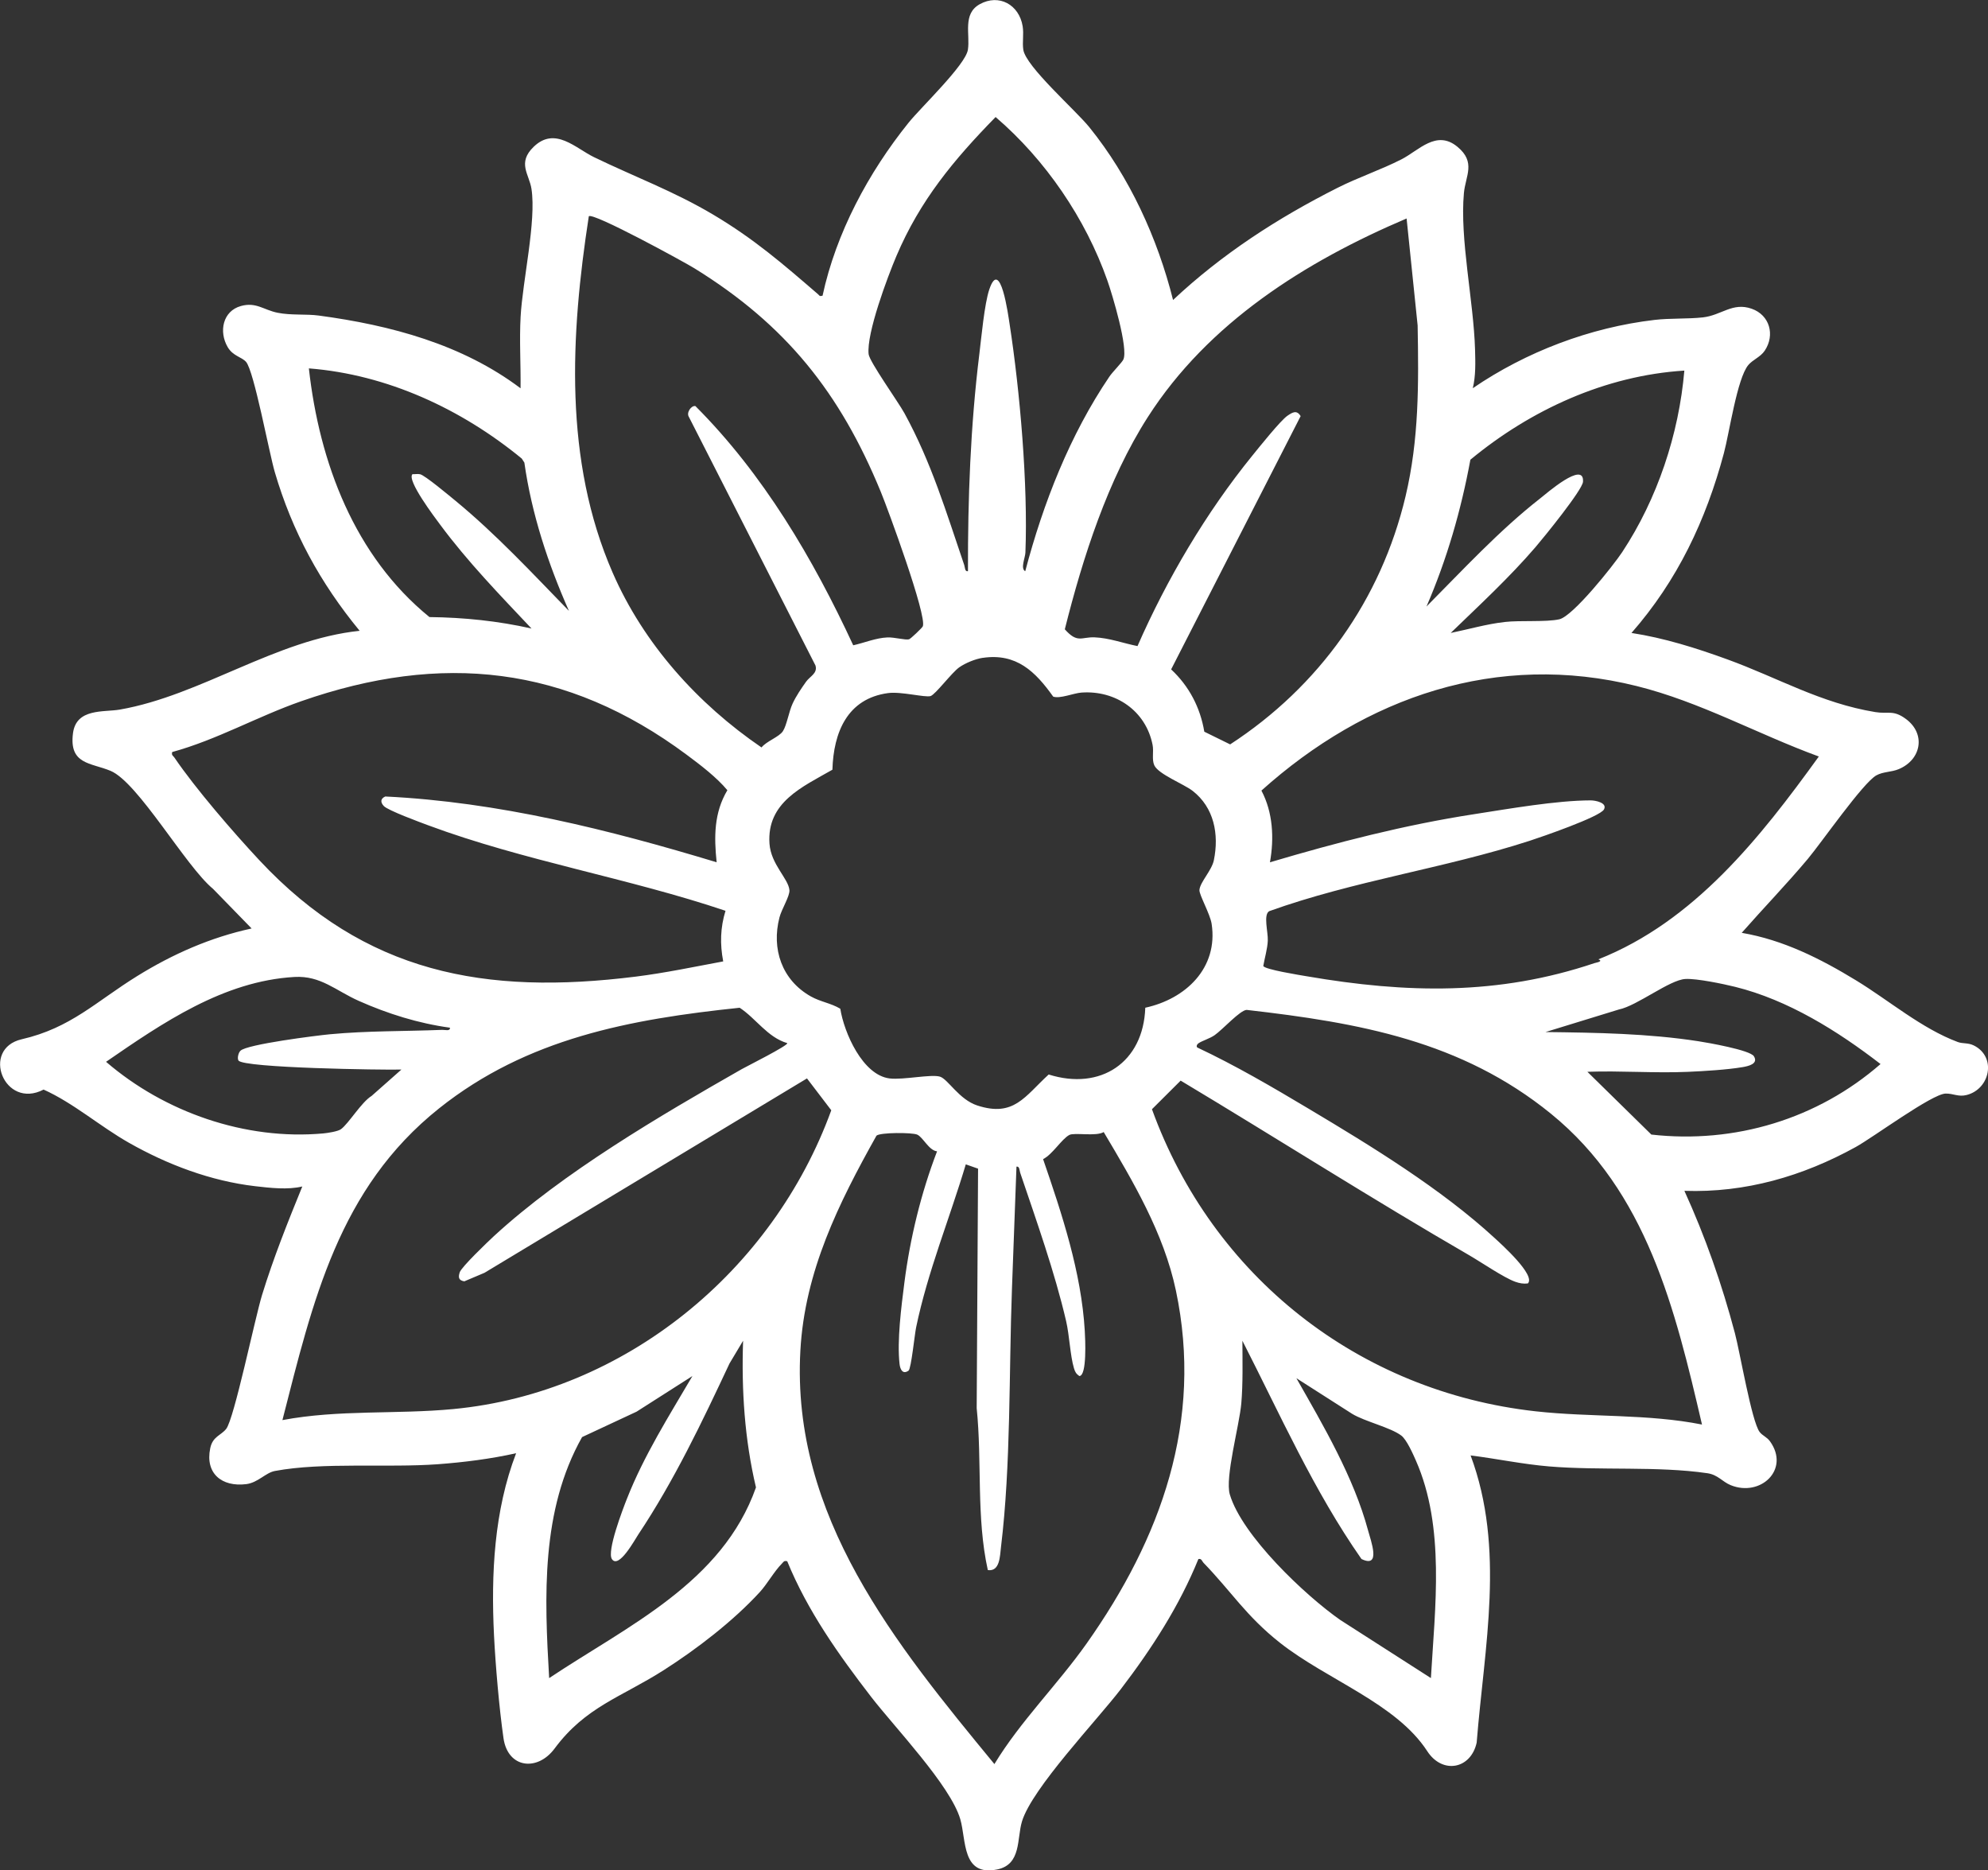 <?xml version="1.0" encoding="UTF-8"?> <svg xmlns="http://www.w3.org/2000/svg" id="uuid-d1a7f44e-d9fe-46c1-bf2b-ed968316d90d" viewBox="0 0 720.94 678.11"><rect x="0" y="0" width="720.94" height="678.11" fill="#333333" stroke="none"/><path d="M425.38,108.78c17.76-16.67,37.92-29.71,59.64-40.67,7.51-3.79,15.74-6.53,23.23-10.35,6.27-3.2,12.65-10.84,20.26-4.56,6.84,5.64,2.95,10.51,2.37,16.8-1.53,16.73,3.53,39.16,4.04,56.73.13,4.68.28,9.5-.82,14.02,19.35-13.23,42.57-22.04,65.95-24.77,5.63-.66,11.98-.3,17.48-.91,6.77-.75,10.76-5.6,17.73-3.13,6.52,2.3,8.51,9.5,4.72,15.19-1.57,2.35-4.33,3.25-5.97,5.22-4.06,4.9-6.88,24.61-8.84,31.93-6.5,24.3-16.85,46.19-33.52,65.2,11.84,1.81,23.56,5.5,34.79,9.59,18.4,6.69,33.82,15.85,53.65,19.1,4.71.77,6.47-.92,11.09,2.5,7.31,5.42,5.58,14.75-2.6,18.18-2.67,1.12-5.67.89-8.13,2.26-4.86,2.71-19.89,24.37-24.86,30.3-7.7,9.17-16.06,17.81-23.96,26.79,15.12,2.59,28.57,9.38,41.5,17.26,11.9,7.25,23.73,17.43,36.84,22.32,1.89.7,3.73.19,5.9,1.29,8.24,4.18,5.83,15.77-2.69,17.93-3.02.76-4.8-.58-7.61-.52-4.94.11-26.19,15.84-32.64,19.4-19.15,10.56-39.97,16.63-62.09,15.86,7.57,16.61,13.65,33.95,18.32,51.62,1.84,6.93,6.08,32,8.96,35.8,1.05,1.38,2.61,1.79,3.78,3.42,7.33,10.25-3.5,20.26-14.27,15.87-3.05-1.24-4.63-3.77-8.46-4.33-18.11-2.64-38.93-.91-57.48-2.47-9.5-.8-18.94-2.79-28.38-3.98,12.62,33.86,4.98,69.28,2.2,104.13-2.14,9.68-12.46,11.5-17.91,3.11-11.28-17.38-36.4-25.88-53.42-39.31-12.31-9.71-17.72-18.69-27.74-29.01-.55-.57-.68-1.64-1.85-1.35-6.93,17.07-16.94,32.51-28.07,47.09-8.63,11.3-32.24,35.99-35.9,48.03-1.89,6.2-.16,15.6-8.96,17.41-12.9,2.65-11.2-10.62-13.41-18.2-3.56-12.25-23.93-33.46-32.35-44.39-11.77-15.27-23.07-31.18-30.41-49.14-1.23-.3-1.28.19-1.94.85-2.77,2.77-5.28,7.35-8.03,10.35-9.62,10.48-22.85,20.65-34.85,28.3-15.43,9.83-28.3,13.24-39.55,28.4-6.24,8.41-16.96,7.17-18.53-3.76-1.54-10.74-2.9-26.4-3.44-37.33-1.09-22.19.03-45.15,8.02-65.98-9.28,2.07-18.88,3.28-28.38,3.99-18.31,1.35-41.67-.82-59.11,2.45-3.4.64-6.11,4.24-10.41,4.77-8.79,1.08-14.93-3.83-13.03-13.02.89-4.29,3.81-4.55,5.78-7,2.89-3.6,10.45-40.22,13.01-48.55,4.11-13.38,9.32-26.41,14.6-39.35-5.23,1.27-11.66.53-17.08-.1-16.1-1.87-31.82-7.82-45.8-15.75-10.55-5.99-20.06-14.38-30.94-19.28-14.28,7.42-22.93-14.8-7.91-18.25,17.78-4.09,26.88-13.63,41.85-22.9,12.9-7.99,26.58-14.02,41.5-17.26l-14-14.37c-9.85-8.08-27.15-38.61-37.16-42.78-7.17-2.98-15.09-2.25-13.62-13.63,1.18-9.16,11.16-7.56,17-8.58,29.43-5.14,56.51-25.38,86.96-28.56-14.26-17.3-24.45-35.97-30.78-57.55-2.06-7.04-7.53-36.65-10.42-39.95-1.59-1.81-4.73-2.07-6.65-5.34-3.3-5.62-1.8-13.11,4.82-14.92,5.5-1.51,8.17,1.42,13.26,2.45,4.9.99,10.36.4,14.97,1.02,26,3.49,51.96,10.4,73.15,26.37.11-8.62-.46-17.35.02-25.97.71-12.91,5.74-34.61,3.94-46.32-.82-5.33-5.26-9.43.81-15.28,7.75-7.46,15.16.53,21.88,3.78,14.69,7.11,28.89,12.33,43.16,20.8,14.89,8.84,25.25,17.83,38.12,28.93.57.5.41.79,1.59.49,4.9-22.78,16.66-44.66,31.2-62.73,4.47-5.56,20.65-20.92,21.51-26.45.86-5.56-2.03-12.99,4.29-16.5,7.04-3.91,14.28.23,15.56,7.95.48,2.89-.17,5.81.24,8.55.92,6.1,18.87,21.84,23.91,28.05,14.63,18.07,24.76,40.24,30.41,62.73ZM371.8,207.1c6.52-24.7,16.19-49.42,30.54-70.59,1.14-1.68,4.5-5.02,5.04-6.16,1.87-4.01-3.98-23.5-5.77-28.58-7.92-22.53-22.49-43.86-40.56-59.34-15.19,15.54-27.38,30.18-35.97,50.39-3.22,7.58-10.88,28.02-10.08,35.56.29,2.74,10.68,17.23,12.99,21.43,9.83,17.97,15.15,35.9,21.69,55.06.29.84.17,2.42,1.35,2.23-.07-26.19.91-52.63,4.11-78.63.75-6.08,1.85-18.3,3.63-23.55,4.01-11.88,6.89,9.56,7.33,12.39,3.8,24.56,6.72,58.4,5.76,83.04-.07,1.86-1.9,5.81-.04,6.76ZM213.53,78.4c-6.64,43.05-9.13,88.48,8.65,129.24,11.27,25.84,30.86,47.56,53.98,63.35,1.76-2.25,6.36-3.78,7.75-5.89s2.18-7.13,3.54-10.05c1.25-2.69,3.16-5.49,4.88-7.91,1.4-1.96,4.24-3.01,3.4-5.86l-45.91-90.13c-1-1.53.84-4.2,2.36-3.93,24.6,24.62,42.66,55.28,57.24,86.73,4.07-.9,8.21-2.68,12.44-2.85,2.44-.1,6.47,1.03,7.79.68.6-.16,4.78-4.17,5-4.7,1.58-3.79-12.62-42.41-15.22-48.73-14.78-35.98-34.41-60.57-67.61-81.08-3.7-2.29-36.81-20.4-38.3-18.86ZM436.74,265.28l9.37,4.6c32.19-20.96,54.71-52.42,63.61-89.94,4.9-20.67,4.77-40.79,4.38-61.95l-4-38.78c-36.78,15.65-71.92,37.78-93.85,72.01-14.53,22.68-23.57,50.92-30.1,76.93,4.63,5.22,6,2.72,10.81,2.92,5.28.21,10.45,2.16,15.55,3.17,10.64-24.26,24.94-48.48,41.66-69.07,2.41-2.97,10.26-12.78,12.73-14.45,1.78-1.2,3.35-2.22,4.77.15l-46.96,91.82c6.49,6.05,10.56,13.79,12.03,22.6ZM206.33,221.49c-7.58-17.14-13.53-35.11-16.17-53.77l-.94-1.46c-21.84-17.94-48.75-30.48-77.21-32.7,3.81,34.18,16.55,68.05,43.73,90.16,12.47.14,24.87,1.41,37.01,4.15-11.44-12.12-23.16-24.2-33.11-37.63-1.89-2.55-12.25-16.17-10.06-18.32.9.03,1.89-.17,2.77.02,1.74.36,10.68,7.86,12.8,9.59,14.74,12.13,27.89,26.29,41.18,39.95ZM610.83,134.36c-28.66,1.8-55.72,14.22-77.6,32.31-3.37,18.29-8.54,36.18-15.92,53.22,13.21-13.29,26.38-27.57,41.18-39.15,2.23-1.75,16.11-13.89,15.58-6.08-.2,2.98-14.29,20.28-17.19,23.66-9.5,11.06-20.33,21.04-30.79,31.16,6.49-1.33,12.99-3.23,19.59-3.98,5.68-.65,15.04.1,19.81-.98,4.95-1.12,19.56-19.46,22.8-24.36,12.74-19.29,20.56-42.74,22.53-65.8ZM356.43,238.49c-2.69.39-6.32,1.88-8.55,3.44-2.73,1.91-8.66,9.89-10.42,10.43-1.95.6-10.7-1.72-15.41-1.08-14.81,2-19.78,14.29-20.18,27.78-10.87,6.24-23.86,11.78-22.82,26.81.52,7.53,6.85,12.63,7.23,16.84.19,2.15-2.83,6.88-3.61,9.9-2.95,11.41.84,22.7,11.35,28.63,3.55,2,7.29,2.43,10.71,4.48,1.36,8.64,8.08,24.09,17.9,25.27,4.96.59,15.04-1.62,18.24-.65,2.9.88,6.9,8.28,13.53,10.45,13.32,4.35,17.24-3.32,25.9-11.23,18.83,5.94,34.36-4.37,35.03-24.21,14.67-3.18,26.49-14.4,24.07-30.38-.54-3.58-4.54-10.57-4.43-12.28.19-2.86,4.46-7.05,5.23-10.81,1.94-9.42.07-19.13-7.71-25.16-3.23-2.5-12.46-6.05-13.9-9.28-.95-2.13-.13-4.96-.61-7.39-2.44-12.36-13.44-19.84-25.78-18.96-2.87.2-7.79,2.32-10.26,1.47-6.49-9.12-13.36-15.83-25.51-14.06ZM259.89,312.62c-.96-9.17-1-17.93,3.89-26.13-3.93-4.7-9.7-9.1-14.82-12.9-43.51-32.32-88.78-37.16-139.76-19.35-15.83,5.53-30.54,13.97-46.75,18.41-.34,1.23.35,1.33.79,2,7.59,11.19,21.39,27.14,30.77,37.18,38.37,41.1,81.95,49.07,136.59,42.24,10.63-1.33,21.16-3.56,31.67-5.51-1.21-6.33-1.05-12.19.83-18.35-35.06-11.82-73.18-18.13-107.74-30.97-2.91-1.08-14.68-5.41-16.17-7.01-1.26-1.35-1.27-2.66.53-3.46,41,1.99,81.11,12.04,120.17,23.85ZM579.65,347.8c34.78-13.77,58.72-44.15,79.94-73.53-22.21-8.11-42.91-19.78-66.01-25.53-50.73-12.64-98.26,3.91-136.13,37.89,4.19,7.92,4.65,17.27,3.09,26,24.39-7.24,48.86-13.56,74.07-17.45,12.62-1.95,29.76-4.97,42.24-5,1.75,0,6.14.88,4.82,3.29-1.46,2.68-22.8,10.02-27,11.38-30.98,10.03-63.69,14.46-94.4,25.5-2.2,1.3-.37,7.51-.51,10.69-.13,2.96-1.12,6.22-1.63,9.16.3,1.27,13.41,3.35,15.82,3.76,36.07,6.19,69.37,6.98,104.28-4.78.53-.18,3.41-.61,1.41-1.38ZM163.16,372.59c-11.41-1.56-22.57-5.05-33.06-9.72-8.34-3.71-13.79-9.21-23.29-8.67-25.77,1.46-47.93,16.71-68.35,30.76,21.23,18.29,50.51,28.51,78.72,25.97,1.56-.14,5.33-.71,6.46-1.53,2.81-2.05,7.41-9.8,11.12-12.07l10.81-9.56c-6.84.19-57.26-.57-59.08-3.27-.51-.76-.08-2.78.71-3.55,2.38-2.35,27.58-5.51,32.4-5.97,13.55-1.28,27.2-1.06,40.77-1.6.97-.04,2.97.6,2.79-.79ZM575.66,388.58l23.2,22.76c30.25,3.42,60.29-5.67,83.11-25.57-15.49-11.95-33.51-23.24-52.74-27.99-4.32-1.07-13.86-3.06-18.01-2.85-5.74.29-17.48,9.71-24.16,11.07l-26.59,8.17c18.46.22,37.17.51,55.43,3.33,3.44.53,18.74,3.2,20.14,5.44,1.73,2.76-1.98,3.59-4.1,3.95-5.58.95-14.11,1.46-19.88,1.71-12.09.52-24.32-.46-36.41-.02ZM285.47,378.18c-7.17-2.12-11.28-8.91-17.23-12.82-39.74,4.16-77.07,11.04-108.99,36.47-36.46,29.05-45.78,69.86-56.83,113.03,20.42-3.86,41.32-2.04,61.95-4,62.28-5.91,115.93-50.11,137.09-108.33l-8.81-11.55-116.94,70.47-7.32,3.1c-2.11-.34-2.25-1.47-1.67-3.27.63-1.95,10.25-11.14,12.45-13.17,25.06-23.03,60.17-43.59,89.8-60.48,1.52-.87,17.1-8.68,16.52-9.44ZM617.22,516.47c-9.73-41.81-20-84.42-54.78-112.69-32.52-26.43-69.66-32.99-110.34-37.64-2.36.06-8.7,7.13-11.62,9.16-1.8,1.25-4.44,2-5.76,2.88-.78.52-.9,1.21-.55,1.58,13.87,6.52,27.32,14.39,40.5,22.26,22.68,13.53,48.01,29.01,67.42,46.89,2.32,2.14,14.93,13.44,11.98,16.4-1.66.2-3.02-.06-4.58-.61-4.09-1.45-12.4-7.13-16.74-9.64-35.24-20.4-69.67-42.35-104.59-63.28l-10.41,10.37c21.97,60.59,74.96,102.39,139.13,109.52,20.05,2.23,40.5.86,60.34,4.8ZM360.61,639.58c9.49-15.64,22.83-28.71,33.44-43.71,26.98-38.16,42.39-80.67,32.38-128.01-4.4-20.79-15.46-39.42-26.18-57.43-2.74,1.68-10.61.08-12.46,1.05-2.79,1.47-6.13,7.11-9.52,8.76,6.85,19.9,13.88,41.05,15.12,62.28.16,2.68.87,16.36-1.99,16.36-1.17-.83-1.53-1.49-1.94-2.85-1.39-4.69-1.61-11.8-2.85-17.13-4.11-17.68-10.79-36.44-16.64-53.71-.29-.84-.18-2.42-1.35-2.23l-1.64,44.33c-1.12,30.33-.34,63.59-3.97,93.55-.41,3.39-.39,9.01-4.78,8.4-4.24-19.15-2.05-39.29-4.04-58.72l.5-86.82-4.45-1.56c-5.89,19.72-13.82,38.9-18.02,59.13-.52,2.48-1.79,14.97-2.73,15.65-2.15,1.54-3.06-.5-3.27-2.39-.96-8.43.65-20.89,1.75-29.5,2.06-16.1,6.05-32.52,11.85-47.61-2.98-.32-5.05-5.08-7.18-6.05-1.84-.83-13.44-.83-14.79.37-13.72,24.51-26.01,49.2-27.6,77.92-3.34,60.21,34.57,106.44,70.37,149.92ZM199.15,608.4c28.39-18.93,62.77-34.53,75-69.13-4.13-17.45-5.28-35.28-4.67-53.18l-4.93,8.25c-9.93,21.18-20.1,42.54-33.1,62.03-1.2,1.79-7.06,12.59-9.54,8.88-1.9-2.84,3.93-18.04,5.42-21.81,6.18-15.72,15.28-30.08,23.78-44.56l-20.25,12.92-19.77,9.22c-14.97,26.61-13.66,57.77-11.94,87.37ZM470.14,499.69c9.78,17.17,20.8,35.92,25.98,55.15,1.03,3.83,4.84,13.88-2.39,10.38-17.29-24.73-29.49-52.36-43.18-79.13.03,7.17.23,15.61-.4,22.77-.71,7.99-5.98,26.85-4.16,32.96,4.44,14.95,27.34,36.62,40.04,45.49l32.88,21.08c1.49-25.62,5.2-54.74-5.45-78.88-1.05-2.39-3.36-7.62-5.32-9.07-3.97-2.96-13.12-5.04-17.75-7.83l-20.24-12.93Z" style="fill:#fff;"></path></svg> 